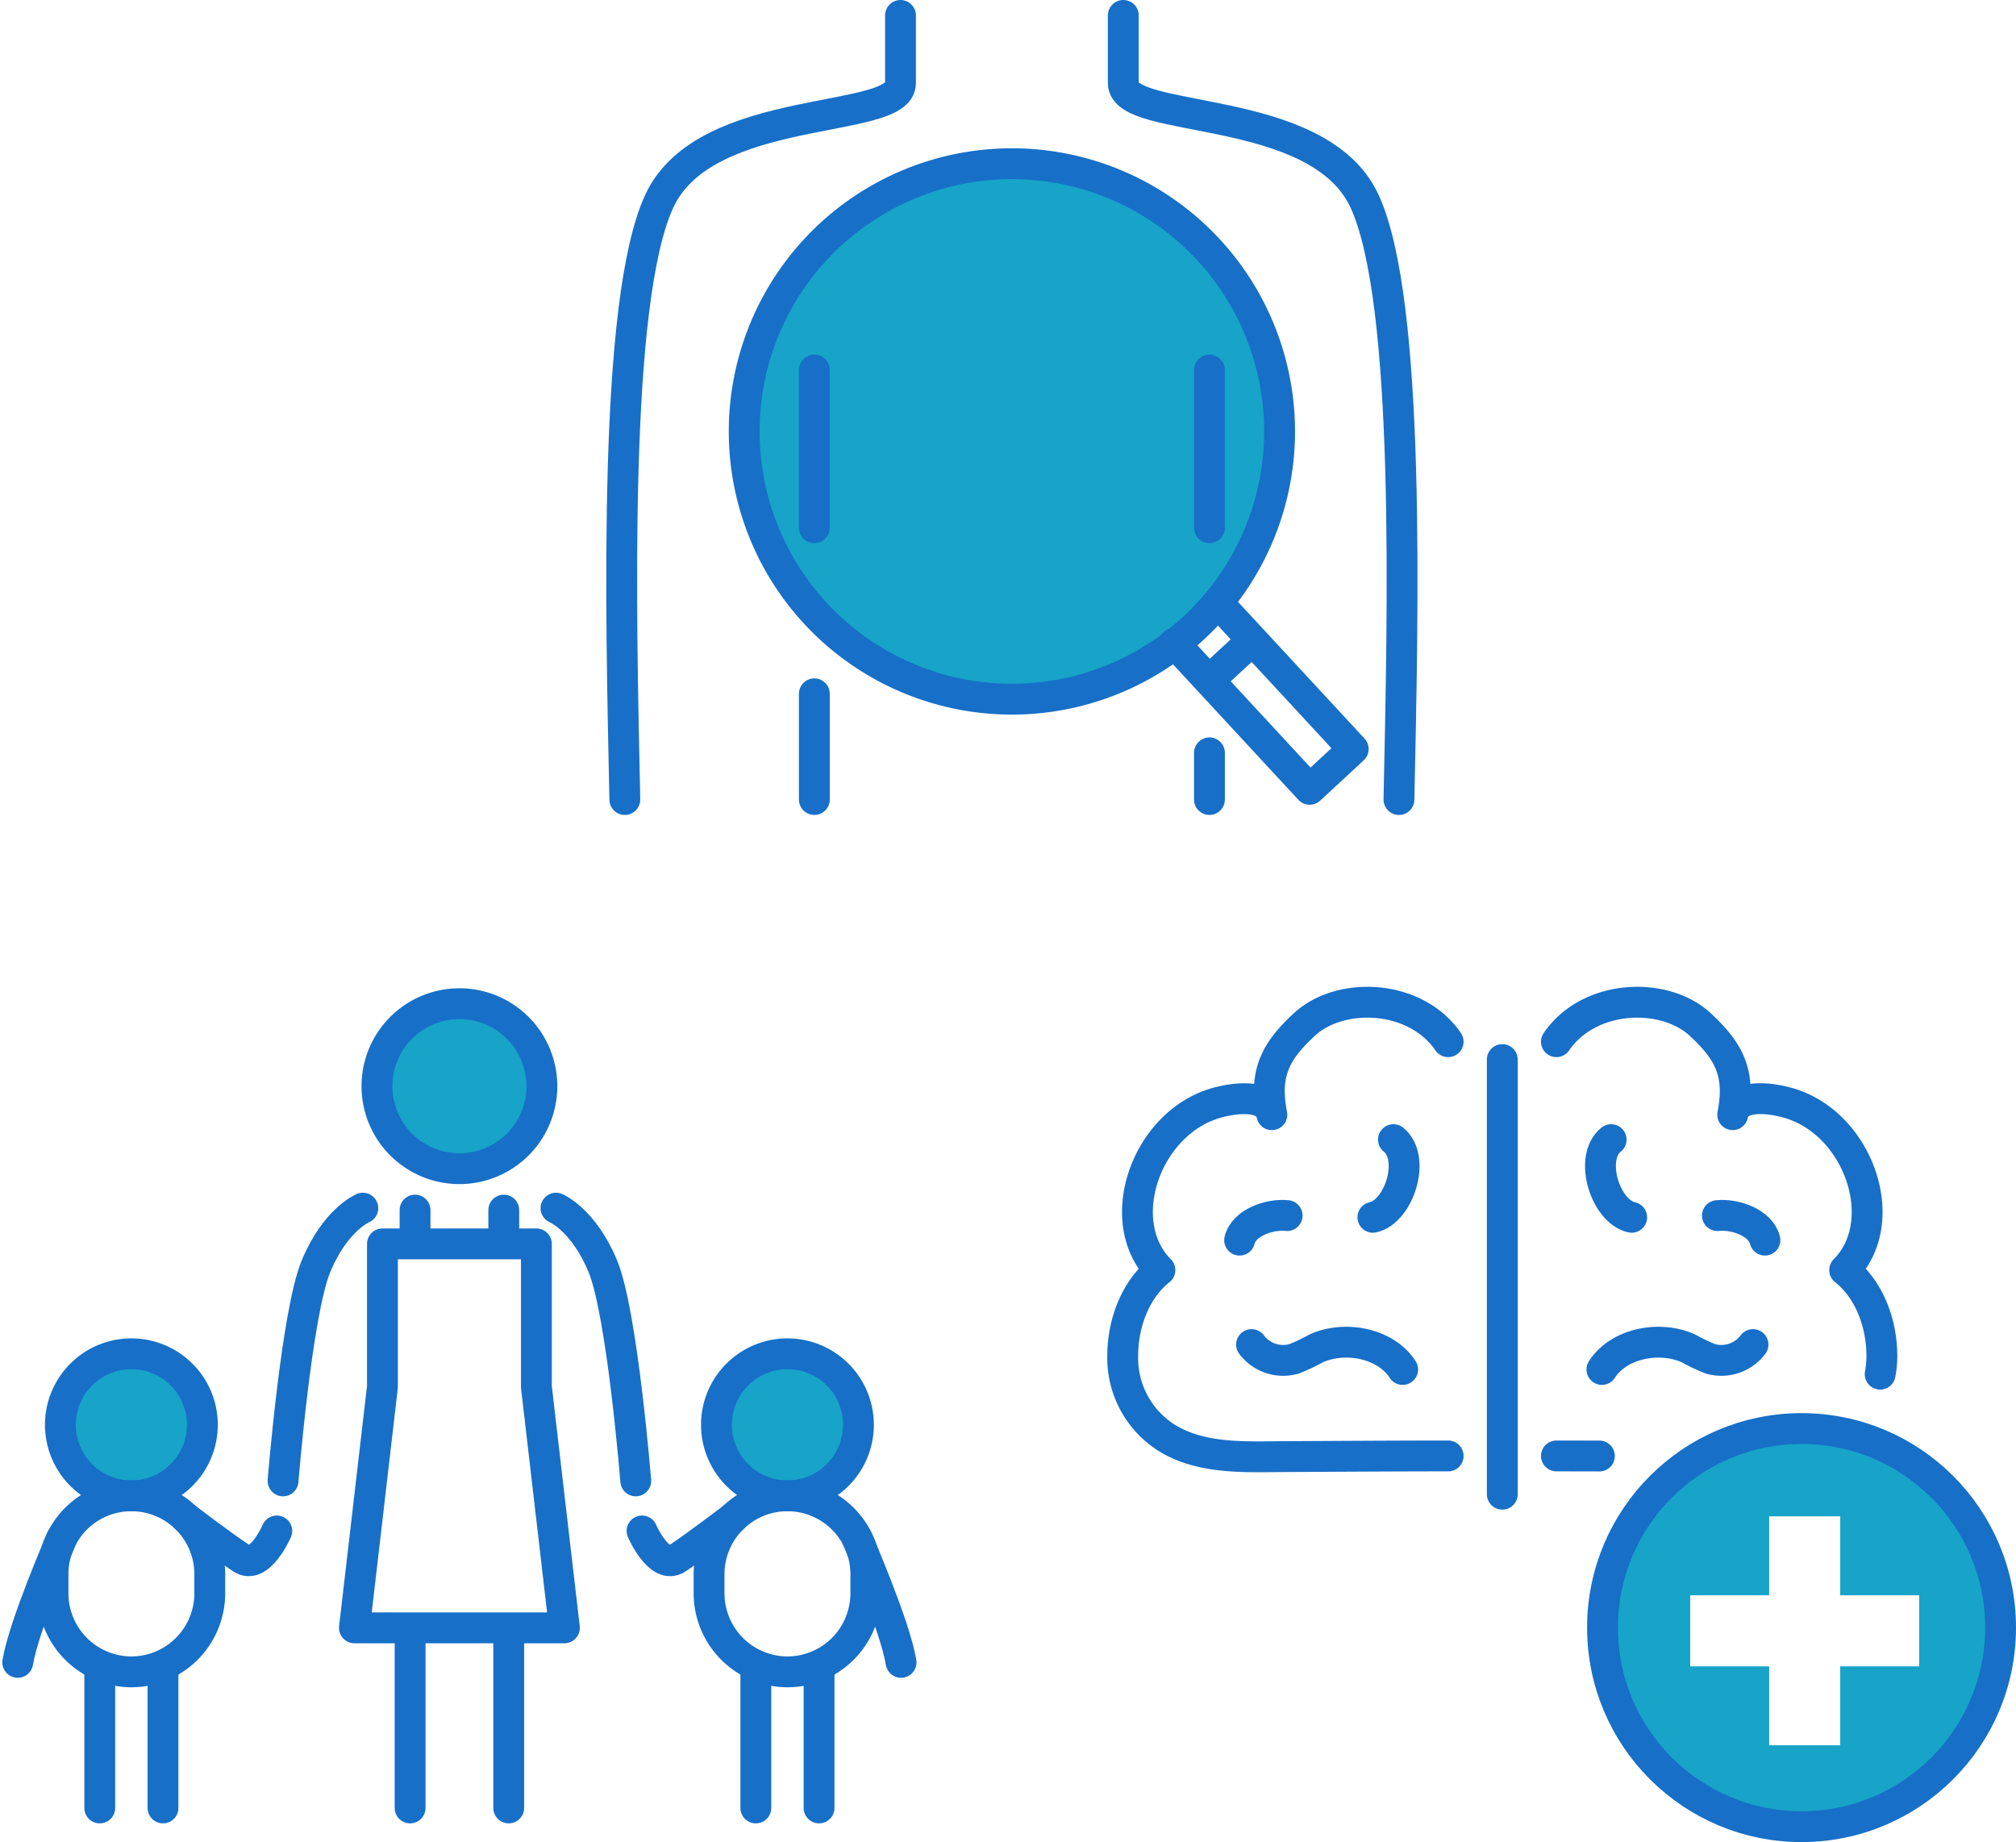 <svg xmlns="http://www.w3.org/2000/svg" width="245.176" height="224.003" viewBox="0 0 245.176 224.003">
  <g id="グループ_2276" data-name="グループ 2276" transform="translate(-234.112 -10069.125)">
    <g id="グループ_2165" data-name="グループ 2165" transform="translate(309.72 10071)">
      <g id="グループ_2186" data-name="グループ 2186" transform="translate(0 0)">
        <path id="パス_8026" data-name="パス 8026" d="M83.1,53.438A32.557,32.557,0,1,1,50.542,20.88,32.558,32.558,0,0,1,83.1,53.438" transform="translate(-2.699 -2.458)" fill="#17a4c8"/>
        <path id="パス_8027" data-name="パス 8027" d="M35.781,1.875v8.243c0,5.13-23.662,2.208-29.31,14.289C.781,36.577,1.786,74.8,2.256,97.226" transform="translate(-1.875 -1.875)" fill="none" stroke="#176fc8" stroke-linecap="round" stroke-linejoin="round" stroke-width="3.75"/>
        <path id="パス_8028" data-name="パス 8028" d="M58.184,1.875v8.243c0,5.13,23.662,2.208,29.311,14.289,5.69,12.169,4.683,50.394,4.213,72.819" transform="translate(2.818 -1.875)" fill="none" stroke="#176fc8" stroke-linecap="round" stroke-linejoin="round" stroke-width="3.75"/>
        <path id="パス_8029" data-name="パス 8029" d="M80.74,51.078A32.557,32.557,0,1,1,48.182,18.521,32.557,32.557,0,0,1,80.74,51.078Z" transform="translate(-0.729 -0.488)" fill="none" stroke="#176fc8" stroke-linecap="round" stroke-linejoin="round" stroke-width="3.75"/>
        <path id="パス_8030" data-name="パス 8030" d="M69.217,67.815,85.668,85.59l-5.294,4.9L63.923,72.715" transform="translate(3.296 3.621)" fill="none" stroke="#176fc8" stroke-linecap="round" stroke-linejoin="round" stroke-width="3.75"/>
        <line id="線_103" data-name="線 103" y1="4.302" x2="4.649" transform="translate(71.913 76.115)" fill="none" stroke="#176fc8" stroke-linecap="round" stroke-linejoin="round" stroke-width="3.75"/>
        <line id="線_104" data-name="線 104" y1="19.181" transform="translate(71.479 43.121)" fill="none" stroke="#176fc8" stroke-linecap="round" stroke-linejoin="round" stroke-width="3.75"/>
        <line id="線_105" data-name="線 105" y2="19.182" transform="translate(23.428 43.121)" fill="none" stroke="#176fc8" stroke-linecap="round" stroke-linejoin="round" stroke-width="3.75"/>
        <line id="線_106" data-name="線 106" y1="5.679" transform="translate(71.479 89.672)" fill="none" stroke="#176fc8" stroke-linecap="round" stroke-linejoin="round" stroke-width="3.75"/>
        <line id="線_107" data-name="線 107" y2="12.857" transform="translate(23.428 82.494)" fill="none" stroke="#176fc8" stroke-linecap="round" stroke-linejoin="round" stroke-width="3.75"/>
      </g>
    </g>
    <g id="グループ_2177" data-name="グループ 2177" transform="translate(370.649 10191)">
      <g id="グループ_2185" data-name="グループ 2185" transform="translate(0 0)">
        <path id="パス_8069" data-name="パス 8069" d="M82.3,52.087a24.205,24.205,0,1,0,24.205,24.205A24.206,24.206,0,0,0,82.3,52.087M96.218,80.612h-9.6v9.6h-8.64v-9.6h-9.6V71.973h9.6v-9.6h8.64v9.6h9.6Z" transform="translate(0.644 0.144)" fill="#17a4c8"/>
        <path id="パス_8070" data-name="パス 8070" d="M41.455,6.673C37.473.864,28.342.534,23.968,4.582c-3.546,3.283-4.932,5.952-3.952,10.969-.546-2.793-5.229-1.959-7.263-1.275C4.5,17.055.676,28.691,6.4,34.449c-2.705,2.124-4.525,6.025-4.525,10.5a11.484,11.484,0,0,0,5.217,9.81c4.269,2.744,9.808,2.389,14.666,2.367,6.317-.029,13.38-.08,19.7-.08" transform="translate(-1.875 -1.875)" fill="none" stroke="#176fc8" stroke-linecap="round" stroke-linejoin="round" stroke-width="3.75"/>
        <path id="パス_8071" data-name="パス 8071" d="M29.961,26.742c3.2-.681,5.276-7.224,2.5-9.446" transform="translate(0.466 -0.589)" fill="none" stroke="#176fc8" stroke-linecap="round" stroke-linejoin="round" stroke-width="3.75"/>
        <path id="パス_8072" data-name="パス 8072" d="M34.716,43.351c-2.075-3.22-7.032-4.139-10.524-2.562a22.347,22.347,0,0,1-2.708,1.279,4.818,4.818,0,0,1-5.145-1.744" transform="translate(-0.669 1.306)" fill="none" stroke="#176fc8" stroke-linecap="round" stroke-linejoin="round" stroke-width="3.75"/>
        <path id="パス_8073" data-name="パス 8073" d="M15,28.811c.516-2.118,3.614-3.213,5.782-2.986" transform="translate(-0.781 0.119)" fill="none" stroke="#176fc8" stroke-linecap="round" stroke-linejoin="round" stroke-width="3.75"/>
        <path id="パス_8074" data-name="パス 8074" d="M59.305,26.742c-3.2-.681-5.276-7.224-2.5-9.446" transform="translate(2.595 -0.589)" fill="none" stroke="#176fc8" stroke-linecap="round" stroke-linejoin="round" stroke-width="3.75"/>
        <path id="パス_8075" data-name="パス 8075" d="M55.673,43.351c2.075-3.22,7.031-4.139,10.523-2.562A22.424,22.424,0,0,0,68.9,42.068a4.818,4.818,0,0,0,5.145-1.744" transform="translate(2.609 1.306)" fill="none" stroke="#176fc8" stroke-linecap="round" stroke-linejoin="round" stroke-width="3.75"/>
        <path id="パス_8076" data-name="パス 8076" d="M74.418,28.811C73.9,26.693,70.8,25.6,68.636,25.825" transform="translate(3.689 0.119)" fill="none" stroke="#176fc8" stroke-linecap="round" stroke-linejoin="round" stroke-width="3.75"/>
        <line id="線_118" data-name="線 118" y2="52.857" transform="translate(46.164 6.969)" fill="none" stroke="#176fc8" stroke-linecap="round" stroke-linejoin="round" stroke-width="3.75"/>
        <path id="パス_8077" data-name="パス 8077" d="M50.564,52.8c1.7,0,3.453,0,5.23.01" transform="translate(2.183 2.37)" fill="none" stroke="#176fc8" stroke-linecap="round" stroke-linejoin="round" stroke-width="3.75"/>
        <path id="パス_8078" data-name="パス 8078" d="M89.936,47.1a12.338,12.338,0,0,0,.208-2.154c0-4.474-1.82-8.375-4.525-10.5,5.723-5.758,1.9-17.394-6.354-20.172-2.032-.685-6.717-1.519-7.262,1.274.98-5.016-.407-7.686-3.953-10.968C63.677.533,54.546.864,50.563,6.673" transform="translate(2.183 -1.875)" fill="none" stroke="#176fc8" stroke-linecap="round" stroke-linejoin="round" stroke-width="3.75"/>
        <ellipse id="楕円形_47" data-name="楕円形 47" cx="24.205" cy="24.205" rx="24.205" ry="24.205" transform="translate(58.353 51.842)" fill="none" stroke="#176fc8" stroke-linecap="round" stroke-linejoin="round" stroke-width="3.75"/>
      </g>
    </g>
    <g id="グループ_2183" data-name="グループ 2183" transform="translate(236.269 10191)">
      <g id="グループ_2184" data-name="グループ 2184" transform="translate(0 0)">
        <path id="パス_8105" data-name="パス 8105" d="M64.094,13.741A10.03,10.03,0,1,1,54.064,3.71,10.031,10.031,0,0,1,64.094,13.741" transform="translate(-0.528 -3.71)" fill="#17a4c8"/>
        <path id="パス_8107" data-name="パス 8107" d="M8.5,51.641a8.634,8.634,0,1,0,8.634-8.634A8.635,8.635,0,0,0,8.5,51.641" transform="translate(-3.49 -0.434)" fill="#17a4c8"/>
        <path id="パス_8109" data-name="パス 8109" d="M99.414,51.641a8.634,8.634,0,1,1-8.634-8.634,8.635,8.635,0,0,1,8.634,8.634" transform="translate(2.649 -0.434)" fill="#17a4c8"/>
        <line id="線_120" data-name="線 120" y2="21.678" transform="translate(47.717 76.298)" fill="none" stroke="#176fc8" stroke-linecap="round" stroke-linejoin="round" stroke-width="3.75"/>
        <line id="線_121" data-name="線 121" y2="21.678" transform="translate(59.712 76.298)" fill="none" stroke="#176fc8" stroke-linecap="round" stroke-linejoin="round" stroke-width="3.75"/>
        <line id="線_122" data-name="線 122" y2="3.684" transform="translate(48.319 25.276)" fill="none" stroke="#176fc8" stroke-linecap="round" stroke-linejoin="round" stroke-width="3.75"/>
        <line id="線_123" data-name="線 123" y2="3.684" transform="translate(59.11 25.276)" fill="none" stroke="#176fc8" stroke-linecap="round" stroke-linejoin="round" stroke-width="3.75"/>
        <path id="パス_8111" data-name="パス 8111" d="M62.259,11.906A10.03,10.03,0,1,1,52.229,1.875,10.031,10.031,0,0,1,62.259,11.906Z" transform="translate(1.486 -1.696)" fill="none" stroke="#176fc8" stroke-linecap="round" stroke-linejoin="round" stroke-width="3.75"/>
        <path id="パス_8112" data-name="パス 8112" d="M41.364,24.823S38.019,26.2,35.66,31.9s-4,26.09-4,26.09" transform="translate(0.607 0.217)" fill="none" stroke="#176fc8" stroke-linecap="round" stroke-linejoin="round" stroke-width="3.75"/>
        <path id="パス_8113" data-name="パス 8113" d="M15.365,78.521h0A9.56,9.56,0,0,0,24.9,68.989V66.643a9.532,9.532,0,1,0-19.065,0v2.345A9.56,9.56,0,0,0,15.365,78.521Z" transform="translate(-1.545 2.908)" fill="none" stroke="#176fc8" stroke-linecap="round" stroke-linejoin="round" stroke-width="3.75"/>
        <path id="パス_8114" data-name="パス 8114" d="M31.809,61.182S29.723,66,27.532,64.525c-2.839-1.915-6.815-4.97-6.815-4.97" transform="translate(-0.305 3.112)" fill="none" stroke="#176fc8" stroke-linecap="round" stroke-linejoin="round" stroke-width="3.75"/>
        <line id="線_124" data-name="線 124" y2="17.229" transform="translate(17.665 80.748)" fill="none" stroke="#176fc8" stroke-linecap="round" stroke-linejoin="round" stroke-width="3.75"/>
        <line id="線_125" data-name="線 125" y2="17.229" transform="translate(9.976 80.748)" fill="none" stroke="#176fc8" stroke-linecap="round" stroke-linejoin="round" stroke-width="3.75"/>
        <path id="パス_8115" data-name="パス 8115" d="M6.663,49.806A8.634,8.634,0,1,0,15.3,41.172,8.634,8.634,0,0,0,6.663,49.806Z" transform="translate(-1.476 1.579)" fill="none" stroke="#176fc8" stroke-linecap="round" stroke-linejoin="round" stroke-width="3.75"/>
        <path id="パス_8116" data-name="パス 8116" d="M7.216,61.913S2.632,72.423,1.875,76.966" transform="translate(-1.875 3.308)" fill="none" stroke="#176fc8" stroke-linecap="round" stroke-linejoin="round" stroke-width="3.75"/>
        <path id="パス_8117" data-name="パス 8117" d="M62.3,24.823S65.641,26.2,68,31.9s4,26.09,4,26.09" transform="translate(3.161 0.217)" fill="none" stroke="#176fc8" stroke-linecap="round" stroke-linejoin="round" stroke-width="3.75"/>
        <path id="パス_8118" data-name="パス 8118" d="M89.015,78.521h0a9.56,9.56,0,0,1-9.532-9.532V66.643a9.532,9.532,0,1,1,19.065,0v2.345A9.56,9.56,0,0,1,89.015,78.521Z" transform="translate(4.593 2.908)" fill="none" stroke="#176fc8" stroke-linecap="round" stroke-linejoin="round" stroke-width="3.75"/>
        <path id="パス_8119" data-name="パス 8119" d="M71.958,61.182s2.087,4.82,4.277,3.343c2.839-1.915,6.815-4.97,6.815-4.97" transform="translate(3.966 3.112)" fill="none" stroke="#176fc8" stroke-linecap="round" stroke-linejoin="round" stroke-width="3.75"/>
        <line id="線_126" data-name="線 126" y2="17.229" transform="translate(89.764 80.748)" fill="none" stroke="#176fc8" stroke-linecap="round" stroke-linejoin="round" stroke-width="3.75"/>
        <line id="線_127" data-name="線 127" y2="17.229" transform="translate(97.453 80.748)" fill="none" stroke="#176fc8" stroke-linecap="round" stroke-linejoin="round" stroke-width="3.75"/>
        <path id="パス_8120" data-name="パス 8120" d="M97.579,49.806a8.634,8.634,0,1,1-8.634-8.634A8.634,8.634,0,0,1,97.579,49.806Z" transform="translate(4.663 1.579)" fill="none" stroke="#176fc8" stroke-linecap="round" stroke-linejoin="round" stroke-width="3.75"/>
        <path id="パス_8121" data-name="パス 8121" d="M96.109,61.913s4.584,10.51,5.341,15.053" transform="translate(5.979 3.308)" fill="none" stroke="#176fc8" stroke-linecap="round" stroke-linejoin="round" stroke-width="3.75"/>
        <path id="パス_8122" data-name="パス 8122" d="M61.8,46.21V28.835H43.079V46.21L39.671,75.527H65.208Z" transform="translate(1.275 0.551)" fill="none" stroke="#176fc8" stroke-linecap="round" stroke-linejoin="round" stroke-width="3.75"/>
      </g>
    </g>
  </g>
</svg>
